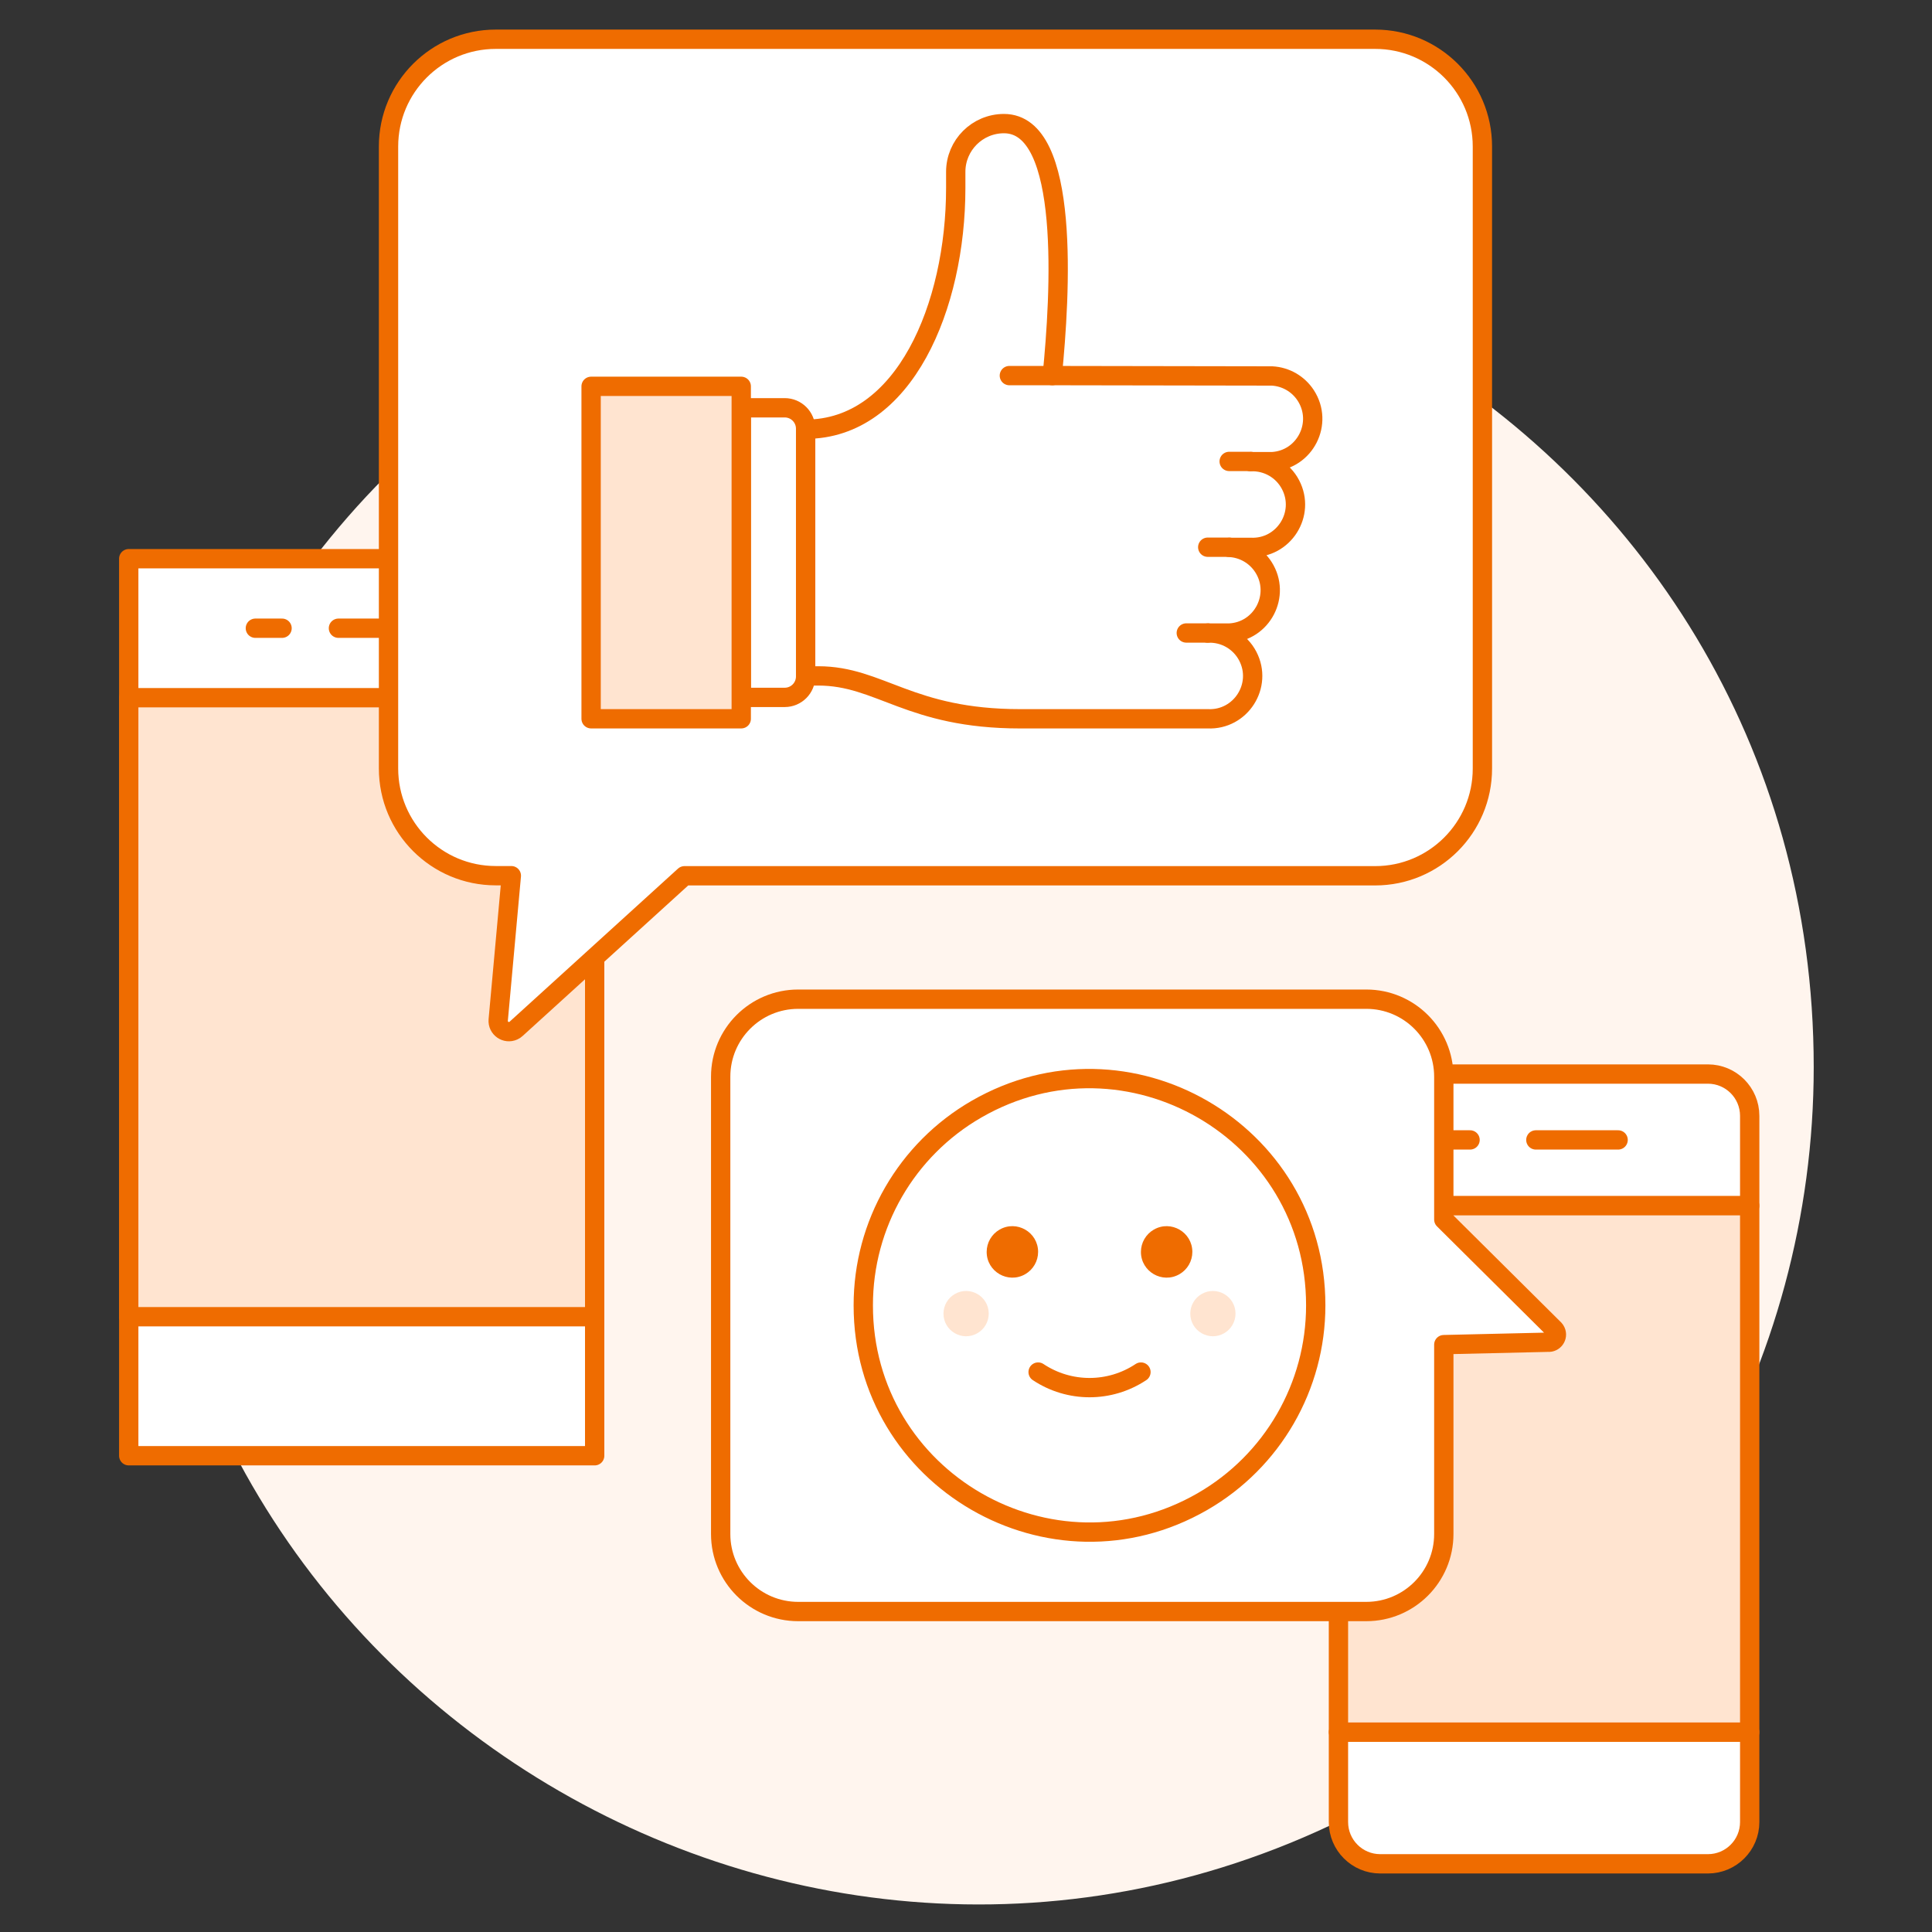 <svg width="90" height="90" viewBox="0 0 90 90" fill="none" xmlns="http://www.w3.org/2000/svg">
<rect x="0" y="0" width="90" height="90" fill="#333333" stroke="none"/>
<path d="M6.587 49.708C6.587 79.693 39.047 98.433 65.014 83.441C77.066 76.483 84.49 63.624 84.49 49.708C84.49 19.723 52.031 0.982 26.063 15.974C14.011 22.933 6.587 35.791 6.587 49.708Z" fill="#FFF5EE"/>
<path d="M5.997 26.026H27.702V67.814H5.997V26.026Z" fill="white" stroke="#EF6C00" stroke-width="0.9" stroke-linecap="round" stroke-linejoin="round"/>
<path d="M5.997 32.502H27.702V61.339H5.997V32.502Z" fill="#FFE4D0" stroke="#EF6C00" stroke-width="0.9" stroke-linecap="round" stroke-linejoin="round"/>
<path d="M15.766 29.265H21.18" stroke="#EF6C00" stroke-width="0.9" stroke-linecap="round" stroke-linejoin="round"/>
<path d="M11.896 29.265H13.139" stroke="#EF6C00" stroke-width="0.9" stroke-linecap="round" stroke-linejoin="round"/>
<path d="M64.06 1.828H23.095C20.336 1.828 18.099 4.065 18.099 6.824V35.798C18.099 38.557 20.336 40.794 23.095 40.793H23.82L23.209 47.513C23.175 47.896 23.568 48.173 23.917 48.011C23.963 47.99 24.006 47.962 24.043 47.927L31.886 40.797H64.06C66.819 40.797 69.056 38.561 69.056 35.802V6.824C69.056 4.065 66.819 1.828 64.06 1.828Z" fill="white" stroke="#EF6C00" stroke-width="0.9" stroke-linecap="round" stroke-linejoin="round"/>
<path d="M49.018 17.497C49.391 13.765 49.885 5.758 46.769 5.758C45.528 5.758 44.522 6.765 44.522 8.006V8.756C44.522 14.251 42.138 19.995 37.527 19.995V31.486H38.117C40.998 31.486 42.362 33.484 47.523 33.484H56.265C57.801 33.552 58.836 31.931 58.126 30.566C57.767 29.876 57.041 29.457 56.265 29.491H57.26C58.797 29.424 59.684 27.718 58.857 26.421C58.506 25.872 57.911 25.528 57.26 25.499H58.259C59.796 25.567 60.83 23.946 60.12 22.581C59.762 21.891 59.036 21.472 58.259 21.506H59.258C60.795 21.423 61.665 19.708 60.825 18.418C60.477 17.884 59.895 17.548 59.258 17.514L49.018 17.497Z" fill="white" stroke="#EF6C00" stroke-width="0.9" stroke-linecap="round" stroke-linejoin="round"/>
<path d="M34.532 32.487H36.555C37.093 32.487 37.529 32.051 37.529 31.513V19.97C37.529 19.432 37.093 18.996 36.555 18.996H34.532V32.487Z" fill="white" stroke="#EF6C00" stroke-width="0.9" stroke-linecap="round" stroke-linejoin="round"/>
<path d="M47.02 17.497H49.018" stroke="#EF6C00" stroke-width="0.9" stroke-linecap="round" stroke-linejoin="round"/>
<path d="M56.261 29.487H55.262" stroke="#EF6C00" stroke-width="0.9" stroke-linecap="round" stroke-linejoin="round"/>
<path d="M57.26 25.491H56.261" stroke="#EF6C00" stroke-width="0.9" stroke-linecap="round" stroke-linejoin="round"/>
<path d="M58.259 21.495H57.26" stroke="#EF6C00" stroke-width="0.9" stroke-linecap="round" stroke-linejoin="round"/>
<path d="M27.536 17.997H34.53V33.483H27.536V17.997Z" fill="#FFE4D0" stroke="#EF6C00" stroke-width="0.9" stroke-linecap="round" stroke-linejoin="round"/>
<path d="M81.508 56.168H62.35V51.98C62.35 50.905 63.222 50.033 64.298 50.033H79.561C80.636 50.033 81.508 50.905 81.508 51.98V56.168Z" fill="white" stroke="#EF6C00" stroke-width="0.9" stroke-linecap="round" stroke-linejoin="round"/>
<path d="M79.561 86.824H64.298C63.222 86.824 62.35 85.952 62.35 84.877V80.689H81.508V84.877C81.508 85.952 80.636 86.824 79.561 86.824Z" fill="white" stroke="#EF6C00" stroke-width="0.9" stroke-linecap="round" stroke-linejoin="round"/>
<path d="M62.35 56.167H81.508V80.689H62.35V56.167Z" fill="#FFE4D0" stroke="#EF6C00" stroke-width="0.9" stroke-linecap="round" stroke-linejoin="round"/>
<path d="M71.546 53.102H75.378" stroke="#EF6C00" stroke-width="0.9" stroke-linecap="round" stroke-linejoin="round"/>
<path d="M68.481 53.102H67.715" stroke="#EF6C00" stroke-width="0.9" stroke-linecap="round" stroke-linejoin="round"/>
<path d="M33.572 50.156V71.461C33.572 73.455 35.189 75.071 37.182 75.071H63.648C65.642 75.071 67.258 73.454 67.258 71.461V62.638L72.11 62.526C72.386 62.552 72.587 62.269 72.47 62.017C72.455 61.983 72.434 61.952 72.409 61.925L67.258 56.81V50.156C67.258 48.163 65.642 46.546 63.648 46.546H37.182C35.189 46.546 33.572 48.163 33.572 50.156Z" fill="white" stroke="#EF6C00" stroke-width="0.9" stroke-linecap="round" stroke-linejoin="round"/>
<path d="M40.215 60.808C40.207 68.921 48.985 73.999 56.014 69.95C59.282 68.067 61.295 64.58 61.292 60.808C61.299 52.696 52.522 47.618 45.492 51.667C42.224 53.55 40.211 57.036 40.215 60.808Z" fill="white" stroke="#EF6C00" stroke-width="0.9" stroke-linecap="round" stroke-linejoin="round"/>
<path d="M45.963 58.319C45.963 59.241 46.961 59.817 47.76 59.356C48.13 59.142 48.359 58.747 48.359 58.319C48.359 57.397 47.361 56.82 46.562 57.281C46.191 57.495 45.963 57.891 45.963 58.319Z" fill="#EF6C00"/>
<path d="M53.149 58.319C53.149 59.241 54.147 59.817 54.945 59.356C55.316 59.142 55.544 58.747 55.544 58.319C55.544 57.397 54.546 56.82 53.748 57.281C53.377 57.495 53.149 57.891 53.149 58.319Z" fill="#EF6C00"/>
<path d="M43.951 61.193C43.951 62.005 44.829 62.511 45.532 62.106C45.858 61.918 46.059 61.57 46.059 61.193C46.059 60.382 45.181 59.875 44.478 60.281C44.152 60.469 43.951 60.817 43.951 61.193Z" fill="#FFE4D0"/>
<path d="M55.448 61.193C55.448 62.005 56.326 62.511 57.028 62.106C57.354 61.918 57.555 61.57 57.555 61.193C57.555 60.382 56.677 59.875 55.975 60.281C55.649 60.469 55.448 60.817 55.448 61.193Z" fill="#FFE4D0"/>
<path d="M48.36 63.916C49.81 64.882 51.699 64.882 53.15 63.916" stroke="#EF6C00" stroke-width="0.9" stroke-linecap="round" stroke-linejoin="round"/>
</svg>
